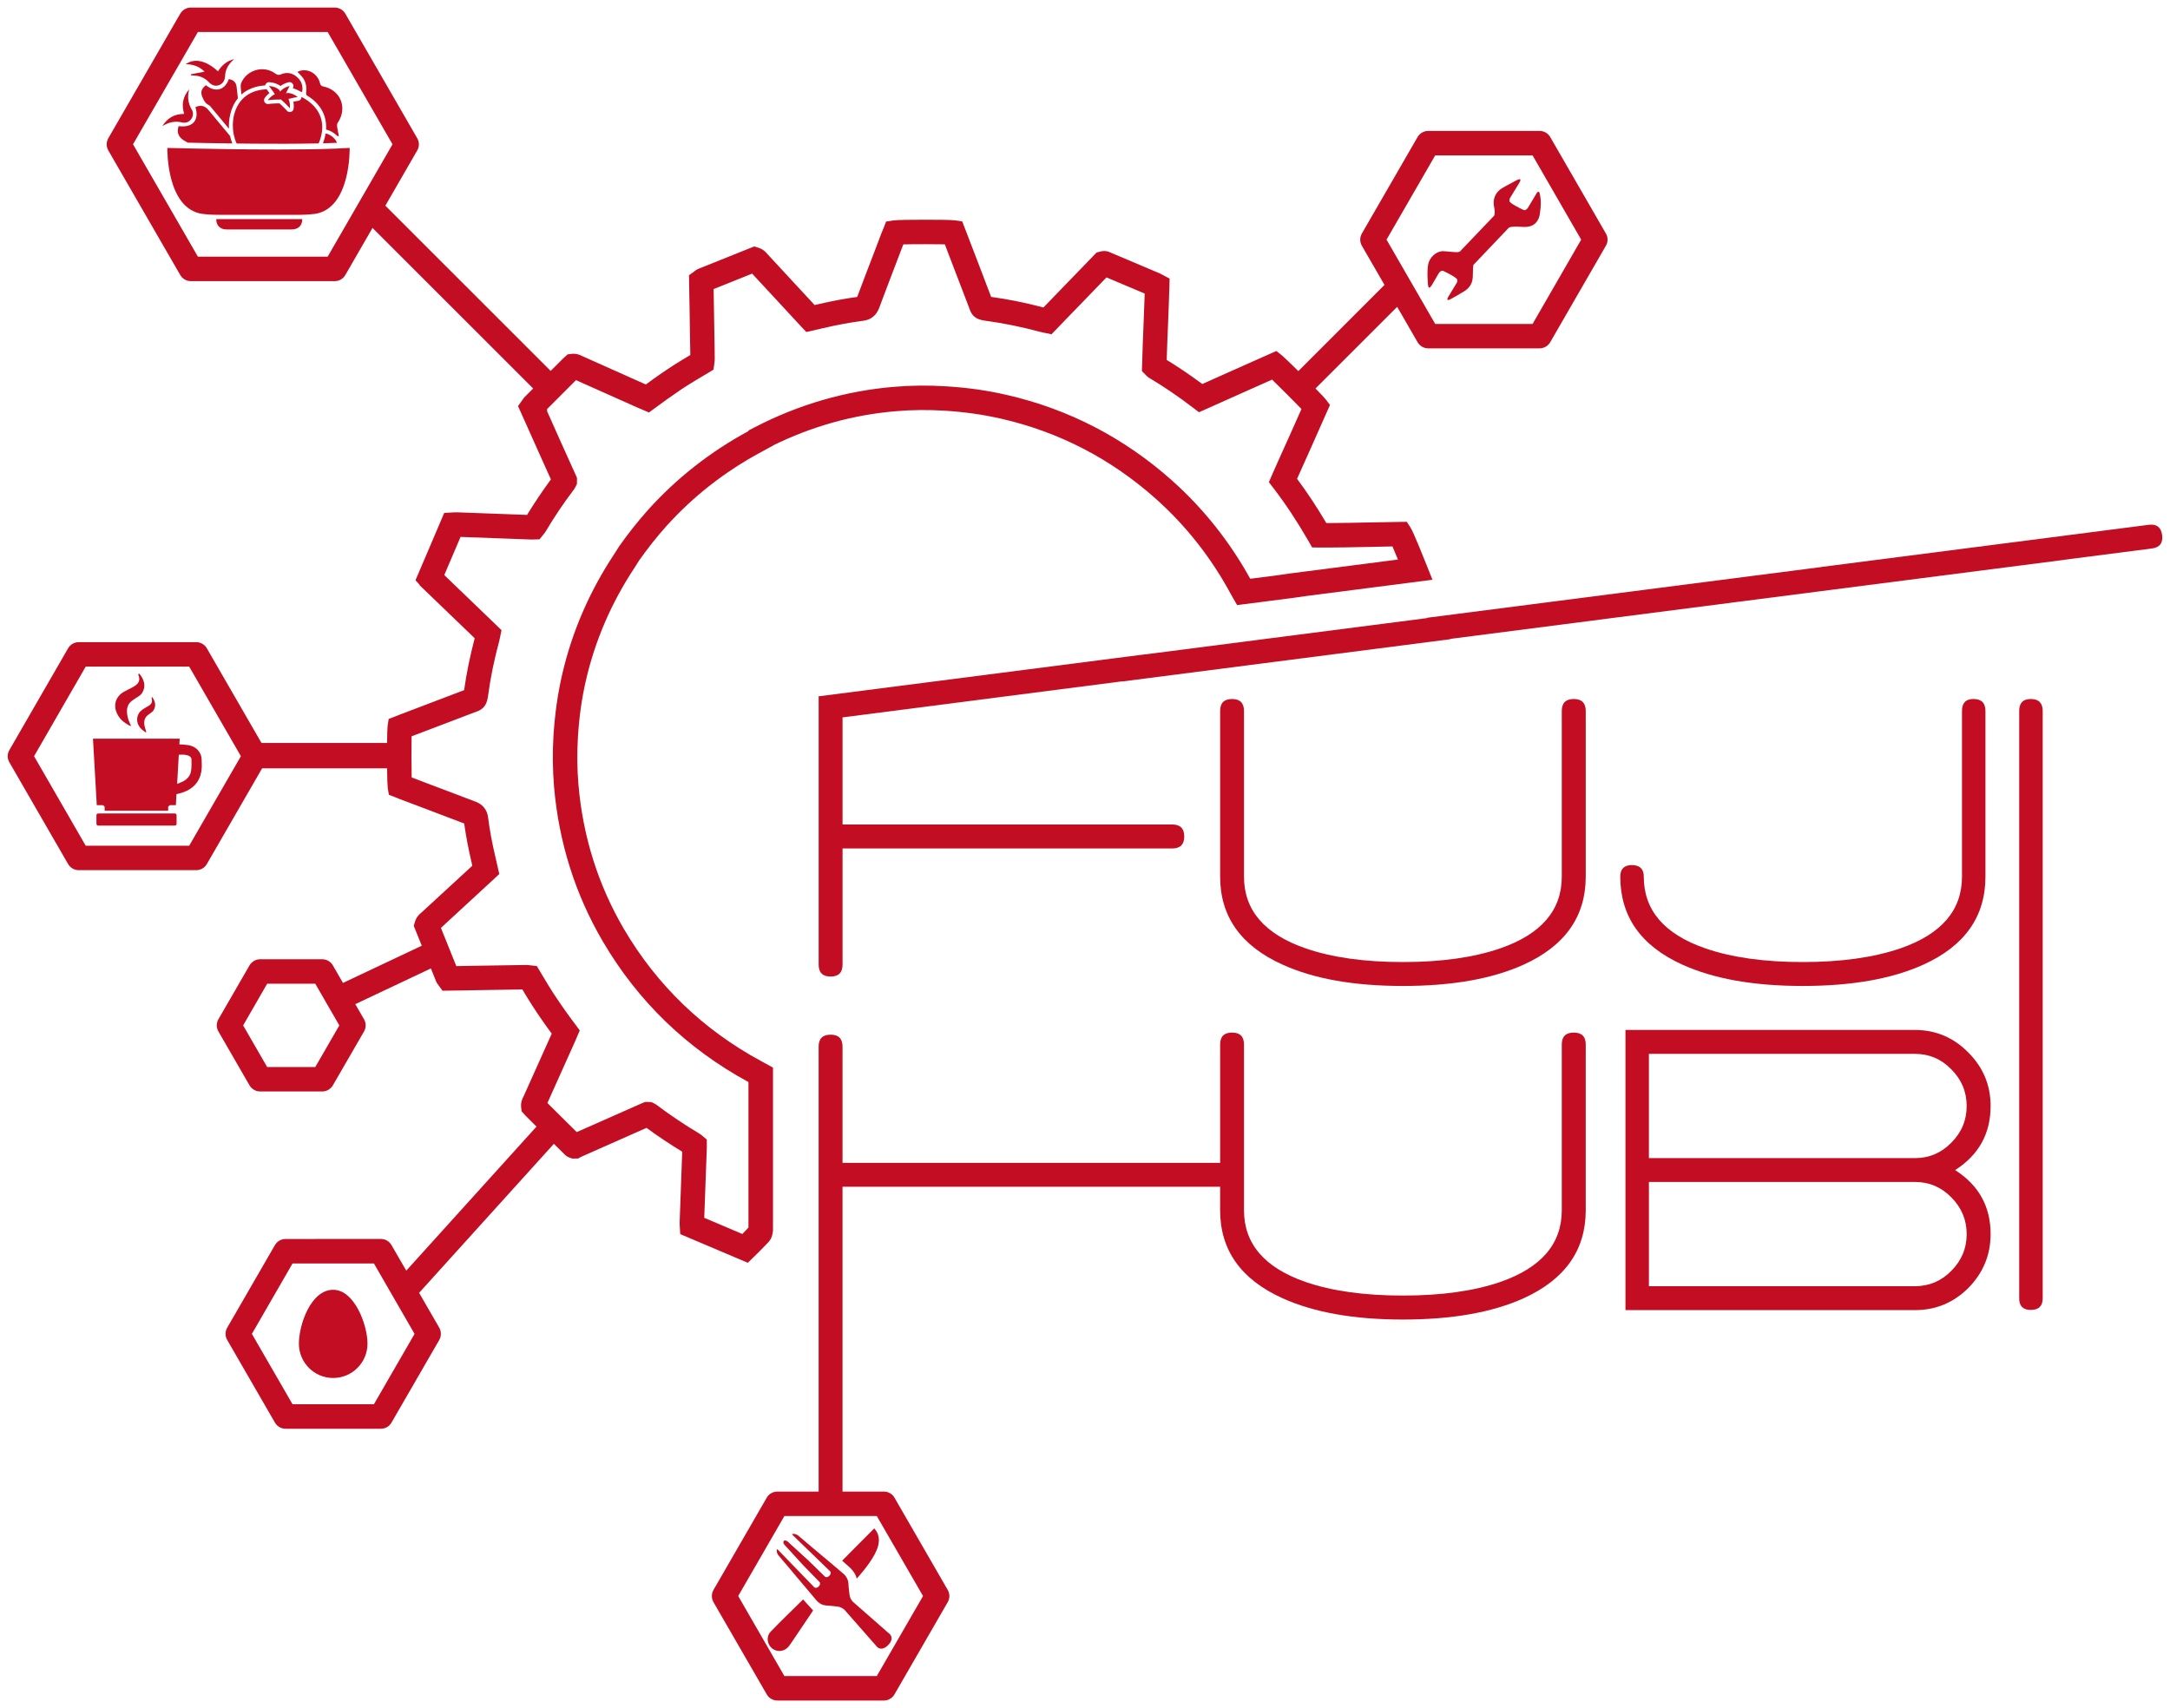 <?xml version="1.0" encoding="utf-8"?>
<!-- Generator: Adobe Illustrator 26.2.1, SVG Export Plug-In . SVG Version: 6.00 Build 0)  -->
<svg version="1.1" id="logomark_red" xmlns="http://www.w3.org/2000/svg" xmlns:xlink="http://www.w3.org/1999/xlink" x="0px" y="0px"
	 viewBox="0 0 282 222" style="enable-background:new 0 0 282 222;" xml:space="preserve">
<style type="text/css">
	.st0{fill:#c30d23;}
</style>
<path class="st0" d="M204.515,90.85c-1.035,0-1.556,0.518-1.556,1.554v21.537c0,4.363-2.662,7.47-7.992,9.316
	c-3.446,1.19-7.659,1.782-12.658,1.782c-4.994,0-9.215-0.593-12.649-1.782c-5.327-1.846-7.999-4.953-7.999-9.316V92.404
	c0-1.035-0.518-1.554-1.552-1.554c-1.034,0-1.548,0.518-1.548,1.554v21.537c0,5.172,2.695,8.988,8.101,11.427
	c4.071,1.852,9.285,2.779,15.646,2.779c6.404,0,11.639-0.927,15.71-2.779c5.365-2.439,8.055-6.254,8.055-11.427V92.404
	C206.075,91.368,205.549,90.85,204.515,90.85z"/>
<path class="st0" d="M218.61,125.367c4.074,1.852,9.285,2.779,15.654,2.779c6.402,0,11.635-0.927,15.705-2.779
	c5.37-2.439,8.047-6.254,8.047-11.427V92.404c0-1.035-0.513-1.554-1.555-1.554c-1,0-1.493,0.518-1.493,1.554v21.537
	c0,4.363-2.67,7.47-7.995,9.316c-3.474,1.19-7.71,1.782-12.709,1.782c-4.998,0-9.216-0.593-12.658-1.782
	c-5.326-1.846-7.991-4.953-7.991-9.316c0-1.003-0.516-1.504-1.553-1.504c-0.999,0-1.499,0.501-1.499,1.504
	C210.564,119.113,213.243,122.928,218.61,125.367z"/>
<path class="st0" d="M263.907,90.85c-1.008,0-1.504,0.518-1.504,1.554v31.631v1.673v9.739v21.894v11.413
	c0,0.997,0.496,1.498,1.504,1.498c1.031,0,1.549-0.501,1.549-1.498v-11.413v-21.894v-9.739v-1.673V92.404
	C265.455,91.368,264.937,90.85,263.907,90.85z"/>
<path class="st0" d="M258.687,143.746c0-2.702-0.963-5.011-2.881-6.935c-1.931-1.961-4.245-2.946-6.949-2.946h-37.622v36.412h37.622
	c2.704,0,5.018-0.965,6.949-2.888c1.919-1.961,2.881-4.291,2.881-6.992c0-3.583-1.539-6.364-4.611-8.319
	C257.148,150.116,258.687,147.337,258.687,143.746z M255.577,160.396c0,1.852-0.668,3.442-1.997,4.78
	c-1.303,1.325-2.874,1.993-4.723,1.993h-34.574v-13.549h34.574c1.848,0,3.42,0.67,4.723,2.001
	C254.909,156.955,255.577,158.551,255.577,160.396z M253.579,148.521c-1.303,1.331-2.874,2.001-4.723,2.001h-34.574v-13.549h34.574
	c1.848,0,3.42,0.668,4.723,2.007c1.33,1.325,1.997,2.92,1.997,4.766C255.577,145.6,254.909,147.188,253.579,148.521z"/>
<path class="st0" d="M279.242,68.208l-42.502,5.475v0.007l-8.785,1.132c0,0,0,0-0.004,0l-42.498,5.471v0.042l-36.491,4.7
	c-0.037,0.003-0.06-0.01-0.096,0l-42.494,5.468l0.015,0.125v34.739c0,1.042,0.518,1.555,1.557,1.555
	c1.035,0,1.548-0.513,1.548-1.555v-7.766v-7.326h42.852c1.034,0,1.553-0.521,1.553-1.557c0-1.036-0.518-1.557-1.553-1.557h-42.852
	v-10.74v-1.698v-1.097V93.24l36.363-4.69l0.003,0.019l42.497-5.475c0.107-0.013,0.186-0.055,0.281-0.078l37.049-4.773l42.492-5.469
	c0.021-0.003,0.037-0.016,0.049-0.016l11.41-1.47c1.028-0.135,1.47-0.708,1.343-1.741C280.84,68.523,280.259,68.079,279.242,68.208z
	"/>
<path class="st0" d="M43.296,167.634c-2.909,0-4.454,4.549-4.454,7.006c0,2.457,1.998,4.458,4.454,4.458
	c2.464,0,4.461-2.001,4.461-4.458C47.757,172.183,46.065,167.634,43.296,167.634z"/>
<path class="st0" d="M100.165,212.056c-0.637,0.65-0.485,1.685,0.21,2.22c0.706,0.527,1.674,0.366,2.206-0.4
	c0.285-0.392,0.557-0.81,0.837-1.222c0.746-1.12,1.501-2.226,2.247-3.334c-0.446-0.501-0.876-0.977-1.303-1.44
	C102.956,209.277,101.535,210.634,100.165,212.056z"/>
<path class="st0" d="M111.339,205.173c0.983-1.108,2.42-2.865,2.774-4.253c0.214-0.844,0.103-1.635-0.508-2.272
	c-1.199,1.198-2.985,3.018-4.166,4.195C110.14,203.518,111.058,204.04,111.339,205.173z"/>
<path class="st0" d="M97.93,163.401c0.592-0.565,1.134-1.132,1.663-1.679l0.283-0.296c0.285-0.302,0.463-0.7,0.534-1.178
	c0.055-0.257,0.047-0.487,0.044-0.649v-20.844l-1.496-0.817c-7.56-4.078-13.571-9.863-17.87-17.184
	c-3.352-5.719-5.338-12.029-5.914-18.755c-0.179-2.072-0.198-4.201-0.063-6.314c0.165-2.593,0.505-4.973,1.037-7.277
	c1.197-5.191,3.324-10.113,6.325-14.635c0.115-0.164,0.218-0.338,0.323-0.515c0.103-0.161,0.198-0.321,0.288-0.456
	c1.106-1.557,2.271-3.037,3.49-4.394c3.503-3.898,7.664-7.148,12.369-9.669c0.138-0.075,0.276-0.154,0.427-0.232
	c0.071-0.045,0.154-0.09,0.238-0.135l0.845-0.451v-0.022c5.057-2.494,10.43-3.993,15.99-4.455c2.08-0.18,4.22-0.2,6.348-0.062
	c2.603,0.164,4.999,0.505,7.32,1.039c7.533,1.721,14.294,5.23,20.116,10.428c3.918,3.5,7.194,7.669,9.726,12.371
	c0.088,0.171,0.188,0.344,0.292,0.518l0.526,0.907l7.316-0.939l1.575-0.229l16.494-2.123l-0.762-1.905
	c-0.283-0.72-1.724-4.336-2.104-4.901l-0.469-0.724l-0.868,0.01c-1.347,0.013-2.69,0.042-4.044,0.071
	c-1.815,0.039-3.691,0.077-5.547,0.08c-1.234-2.095-2.491-3.992-3.802-5.752c0.592-1.341,1.197-2.686,1.799-4.017
	c0.7-1.576,1.41-3.152,2.098-4.729l0.379-0.849l-0.556-0.74c-0.13-0.167-0.649-0.714-1.324-1.409l10.614-10.609l2.652,4.6
	c0.288,0.489,0.81,0.795,1.371,0.795h14.486c0.568,0,1.094-0.306,1.377-0.795l7.238-12.542c0.288-0.488,0.288-1.096,0-1.585
	l-7.238-12.545c-0.283-0.488-0.809-0.791-1.377-0.791h-14.486c-0.561,0-1.082,0.302-1.371,0.791l-7.244,12.545
	c-0.281,0.489-0.281,1.097,0,1.585l2.942,5.093l-11.198,11.201c-0.98-0.972-1.848-1.811-2.097-2.014l-0.763-0.598l-5.654,2.518
	c-1.314,0.592-2.633,1.181-3.963,1.773c-1.568-1.162-3.092-2.194-4.627-3.133c0.047-1.48,0.098-2.982,0.166-4.446
	c0.066-1.675,0.138-3.416,0.184-5.14l0.025-0.981l-0.94-0.505c-0.134-0.077-0.238-0.121-0.327-0.167
	c-1.162-0.492-2.314-0.981-3.474-1.473c-1.027-0.431-2.062-0.868-3.085-1.306l-0.125-0.052c-0.261-0.084-0.49-0.084-0.561-0.084
	c-0.221,0-0.383,0.042-0.473,0.065l-0.499,0.128l-6.909,7.141c-2.392-0.625-4.619-1.071-6.798-1.371
	c-0.617-1.614-1.232-3.23-1.848-4.841l-1.29-3.362c-0.06-0.16-0.119-0.315-0.179-0.462c-0.035-0.097-0.071-0.187-0.106-0.274
	l-0.336-0.872l-0.92-0.135c-0.465-0.071-2.348-0.084-3.854-0.084c-1.653,0-3.734,0.017-4.22,0.096l-0.899,0.142l-0.324,0.843
	c-0.031,0.061-0.055,0.122-0.079,0.187c-0.063,0.141-0.13,0.292-0.174,0.418l-0.899,2.367c-0.767,1.994-1.533,3.988-2.279,5.983
	c-1.623,0.219-3.308,0.534-5.124,0.959l-0.412,0.093l-2.695-2.911c-1.121-1.209-2.239-2.416-3.349-3.619l-0.055-0.055
	c-0.173-0.219-0.545-0.662-1.212-0.865l-0.54-0.164l-0.513,0.206c-2.231,0.901-4.478,1.798-6.72,2.695
	c-0.281,0.117-0.474,0.277-0.585,0.367l-0.651,0.472l0.035,2.345c0.016,0.65,0.025,1.299,0.037,1.949l0.072,4.709
	c0.003,0.264,0.011,0.541,0.019,0.807c0,0.19,0.003,0.376,0.003,0.563c0,0-0.003,0.006-0.011,0.006
	c-0.383,0.229-0.758,0.451-1.126,0.677c-0.678,0.412-1.282,0.798-1.846,1.177c-0.63,0.419-1.229,0.843-1.785,1.235
	c-0.343,0.238-0.675,0.482-1.01,0.733c-2.729-1.215-5.452-2.431-8.16-3.644l-0.06-0.029c-0.245-0.125-0.751-0.383-1.418-0.308
	l-0.521,0.064l-0.386,0.354c-0.08,0.065-0.163,0.141-0.242,0.219l-0.967,0.972c-0.206,0.206-0.407,0.405-0.613,0.608L50.079,26.732
	l4.142-7.18c0.287-0.488,0.287-1.093,0-1.586l-9.345-16.19C44.588,1.288,44.07,0.982,43.5,0.982H24.799
	c-0.56,0-1.086,0.306-1.374,0.795l-9.35,16.19c-0.277,0.492-0.277,1.097,0,1.586l9.35,16.193c0.287,0.489,0.814,0.795,1.374,0.795
	H43.5c0.57,0,1.087-0.305,1.376-0.795l3.533-6.124l20.879,20.87c-0.396,0.392-0.782,0.785-1.173,1.174L67.32,52.78l1.376,3.069
	c0.386,0.874,0.781,1.75,1.176,2.634c0.576,1.271,1.148,2.538,1.721,3.825c-1.108,1.512-2.152,3.061-3.102,4.615l-9.117-0.337
	c-0.189-0.007-0.382,0.006-0.572,0.019l-1.078,0.065l-1.679,3.944c-0.551,1.286-1.101,2.573-1.65,3.863l-0.402,0.939l0.505,0.55
	l0.011,0.075l0.368,0.356c2.242,2.159,4.52,4.356,6.81,6.556c-0.62,2.368-1.07,4.584-1.371,6.743
	c-1.548,0.598-3.094,1.184-4.65,1.77c-1.189,0.456-2.385,0.91-3.558,1.357c-0.146,0.059-0.295,0.116-0.445,0.174
	c-0.095,0.042-0.195,0.077-0.282,0.112l-0.872,0.331l-0.138,0.927c-0.036,0.254-0.057,1.126-0.071,2.2H33.983L26.88,84.259
	c-0.281-0.491-0.814-0.798-1.375-0.798H10.231c-0.569,0-1.094,0.306-1.381,0.798L1.217,97.492c-0.289,0.482-0.289,1.094,0,1.582
	l7.632,13.227c0.287,0.493,0.813,0.796,1.381,0.796h15.275c0.561,0,1.093-0.302,1.375-0.796l7.184-12.442h16.239
	c0.011,1.248,0.049,2.285,0.084,2.541l0.15,0.901l0.848,0.324c0.067,0.023,0.134,0.052,0.197,0.081
	c0.138,0.058,0.276,0.116,0.395,0.161l2.338,0.881c2.002,0.769,4.011,1.531,6.009,2.284c0.222,1.595,0.537,3.274,0.969,5.095
	l0.081,0.398l-6.533,6.014l-0.049,0.046c-0.22,0.181-0.668,0.547-0.864,1.215l-0.159,0.535l0.206,0.513
	c0.279,0.696,0.556,1.378,0.836,2.067l-10.238,4.838l-1.314-2.278c-0.282-0.49-0.814-0.798-1.375-0.798h-8.082
	c-0.567,0-1.088,0.308-1.377,0.798l-4.04,6.998c-0.287,0.489-0.287,1.094,0,1.589l4.04,7c0.288,0.487,0.81,0.798,1.377,0.798h8.082
	c0.561,0,1.093-0.31,1.375-0.798l4.047-7c0.285-0.495,0.285-1.1,0-1.589l-1.134-1.961l9.827-4.645
	c0.222,0.547,0.45,1.106,0.663,1.659c0.122,0.291,0.281,0.477,0.378,0.599l0.466,0.642l2.093-0.032
	c0.735-0.012,1.465-0.032,2.207-0.038l6.08-0.098c0.221,0.38,0.445,0.766,0.674,1.126c0.384,0.625,0.779,1.241,1.178,1.834
	c0.439,0.656,0.868,1.273,1.235,1.788c0.241,0.34,0.485,0.662,0.726,0.997c-1.215,2.709-2.428,5.417-3.636,8.106l-0.024,0.052
	c-0.13,0.245-0.391,0.74-0.315,1.422l0.063,0.521l0.347,0.38c0.073,0.089,0.143,0.173,0.231,0.251
	c0.454,0.45,0.907,0.899,1.354,1.351l-16.923,18.721l-1.922-3.32c-0.28-0.489-0.798-0.798-1.374-0.798H37.106
	c-0.569,0-1.094,0.308-1.378,0.798l-6.204,10.738c-0.283,0.495-0.283,1.1,0,1.587l6.204,10.744c0.284,0.49,0.81,0.798,1.378,0.798
	h12.397c0.576,0,1.093-0.308,1.374-0.798l6.207-10.744c0.279-0.487,0.279-1.092,0-1.587l-2.619-4.535l17.511-19.366
	c0.474,0.458,0.941,0.921,1.413,1.391c0.209,0.213,0.477,0.366,0.771,0.45l0.201,0.071h0.261c0.016,0,0.035,0,0.051,0l0.466-0.006
	l0.299-0.181l2.917-1.293c1.876-0.829,3.756-1.659,5.663-2.508c1.507,1.106,3.056,2.135,4.638,3.099l-0.328,9.039
	c-0.019,0.225,0,0.412,0.005,0.573l0.066,1.1l8.782,3.726L97.93,163.401z M186.511,20.196h12.654l6.316,10.95l-6.316,10.956h-12.654
	l-6.326-10.956L186.511,20.196z M42.58,33.362H25.719l-8.432-14.607l8.432-14.598H42.58l8.43,14.598L42.58,33.362z M24.586,109.921
	H11.14L4.426,98.284L11.14,86.64h13.446l6.72,11.644L24.586,109.921z M40.971,138.684h-6.253l-3.12-5.411l3.12-5.417h6.253
	l3.126,5.417L40.971,138.684z M48.591,182.514H38.018l-5.284-9.147l5.284-9.155h10.573l5.282,9.155L48.591,182.514z M91.519,158.28
	l0.332-9.008c0.003-0.101,0.003-0.199,0.003-0.302l-0.003-0.867l-0.581-0.477l-0.036-0.032c-0.083-0.07-0.222-0.193-0.407-0.296
	c-1.878-1.112-3.726-2.359-5.498-3.692c-0.147-0.104-0.277-0.173-0.348-0.205l-0.336-0.167h-0.252c-0.013,0-0.017,0-0.025,0
	l-0.11-0.014c-0.031-0.006-0.067-0.006-0.098-0.006l-0.344,0.012l-0.355,0.149c-0.08,0.032-0.153,0.058-0.224,0.096
	c-2.065,0.907-4.114,1.814-6.172,2.735l-2.117,0.933c-1.267-1.255-2.534-2.517-3.809-3.778c1.181-2.624,2.357-5.25,3.541-7.888
	c0.076-0.161,0.15-0.32,0.214-0.501l0.45-1.042l-0.533-0.726c-0.154-0.213-0.311-0.42-0.474-0.63
	c-0.256-0.354-0.516-0.708-0.769-1.062c-0.36-0.495-0.77-1.094-1.185-1.711c-0.383-0.559-0.755-1.146-1.116-1.737
	c-0.226-0.368-0.443-0.728-0.664-1.1c-0.142-0.239-0.281-0.483-0.438-0.734l-0.399-0.668l-0.849-0.098
	c-0.13-0.02-0.312-0.044-0.569-0.044c0,0,0,0-0.004,0l-6.586,0.102c-0.734,0.02-1.469,0.026-2.202,0.04l-0.253,0.006
	c-0.672-1.659-1.34-3.32-2.002-4.967l6.293-5.803c0.21-0.187,0.403-0.366,0.625-0.573l0.668-0.631l-0.502-2.185
	c-0.442-1.872-0.754-3.564-0.955-5.165c-0.119-0.979-0.683-1.686-1.615-2.046c-2.128-0.795-4.244-1.602-6.369-2.41l-1.946-0.743
	c-0.033-1.383-0.036-3.963-0.012-5.345c1.105-0.422,2.21-0.841,3.312-1.261c1.606-0.615,3.213-1.225,4.836-1.84
	c0.076-0.029,0.143-0.052,0.203-0.071c1.254-0.419,1.471-1.217,1.606-2.216c0.296-2.23,0.766-4.514,1.428-6.981
	c0.044-0.145,0.071-0.289,0.099-0.441l0.201-0.985l-0.627-0.611c-2.291-2.2-4.569-4.394-6.811-6.553
	c0.415-0.962,0.822-1.921,1.231-2.882l0.885-2.075l9.084,0.335l0.146,0.003l1.031-0.023l0.477-0.592
	c0.072-0.081,0.19-0.212,0.312-0.412c1.097-1.856,2.337-3.705,3.688-5.48c0.09-0.129,0.152-0.248,0.209-0.361l0.177-0.337
	l0.008-0.807l-0.138-0.315c-0.698-1.554-1.387-3.084-2.081-4.609c-0.386-0.878-0.782-1.76-1.173-2.635l-0.477-1.064l-0.017-0.318
	c1.099-1.104,2.204-2.213,3.317-3.323l0.439-0.438c2.641,1.181,5.284,2.357,7.927,3.538c0.155,0.072,0.304,0.132,0.478,0.203
	l1.074,0.464l1.275-0.933c0.383-0.284,0.766-0.563,1.161-0.843c0.536-0.38,1.117-0.785,1.714-1.191
	c0.532-0.354,1.101-0.717,1.745-1.106c0.355-0.223,0.711-0.432,1.077-0.644c0.25-0.151,0.51-0.302,0.766-0.457l0.656-0.399
	l0.11-0.821c0.015-0.132,0.047-0.328,0.047-0.557c0-0.379-0.008-0.759-0.011-1.138c-0.013-0.258-0.013-0.515-0.013-0.792
	l-0.079-4.71c-0.012-0.656-0.024-1.306-0.031-1.961l-0.013-0.49c1.674-0.669,3.349-1.338,5.007-2.007
	c1.026,1.107,2.057,2.213,3.083,3.323l2.763,2.988c0.186,0.2,0.363,0.396,0.572,0.612l0.625,0.665l2.187-0.501
	c1.875-0.441,3.574-0.75,5.208-0.962c0.975-0.116,1.677-0.672,2.049-1.608c0.79-2.117,1.596-4.227,2.404-6.337l0.758-1.981
	c0.64-0.017,1.608-0.026,2.873-0.026c1.123,0,1.96,0.009,2.52,0.019l1.196,3.126c0.645,1.673,1.28,3.343,1.924,5.019
	c0.032,0.077,0.055,0.147,0.076,0.202c0.41,1.261,1.21,1.464,2.209,1.605c2.244,0.299,4.545,0.769,7.012,1.431
	c0.142,0.036,0.293,0.068,0.451,0.1l0.991,0.206l7.15-7.391c0.734,0.311,1.477,0.624,2.218,0.939
	c0.917,0.392,1.84,0.779,2.749,1.161c-0.041,1.361-0.099,2.728-0.154,4.05c-0.072,1.757-0.142,3.574-0.19,5.352l-0.02,0.672
	l0.51,0.518c0.087,0.097,0.22,0.232,0.418,0.363l0.047,0.023c1.884,1.123,3.748,2.387,5.69,3.873l0.753,0.572l0.857-0.379
	c1.63-0.727,3.235-1.441,4.828-2.161l3.816-1.699c1.018,0.988,2.854,2.825,3.817,3.821c-0.553,1.254-1.114,2.503-1.674,3.757
	c-0.738,1.625-1.47,3.253-2.192,4.897l-0.37,0.858l0.576,0.743c1.595,2.078,3.102,4.356,4.595,6.948l0.454,0.791l0.907,0.007
	c2.196,0.012,4.407-0.033,6.551-0.078c0.992-0.019,1.982-0.045,2.978-0.062c0.196,0.442,0.442,1.034,0.713,1.705l-13.992,1.802
	l-1.574,0.228l-3.629,0.466c-2.674-4.835-6.081-9.119-10.137-12.747c-6.222-5.555-13.463-9.309-21.521-11.149
	c-2.492-0.579-5.05-0.94-7.825-1.113c-2.282-0.148-4.583-0.129-6.814,0.064c-6.29,0.528-12.366,2.291-18.052,5.231l-0.86,0.444
	v0.078c-4.962,2.683-9.35,6.131-13.065,10.261c-1.295,1.448-2.546,3.024-3.727,4.697c-0.138,0.199-0.264,0.405-0.391,0.618
	c-0.084,0.141-0.165,0.276-0.261,0.412c-3.213,4.838-5.495,10.117-6.773,15.678c-0.57,2.471-0.928,5.015-1.115,7.785
	c-0.141,2.277-0.117,4.561,0.068,6.786c0.616,7.199,2.744,13.959,6.34,20.096c4.564,7.786,10.937,13.935,18.924,18.272v18.914
	c-0.264,0.276-0.524,0.553-0.793,0.835L91.519,158.28z"/>
<path class="st0" d="M204.515,134.206c-1.035,0-1.556,0.509-1.556,1.552v21.538c0,4.362-2.662,7.47-7.992,9.322
	c-3.446,1.183-7.659,1.768-12.658,1.768c-4.994,0-9.215-0.585-12.649-1.768c-5.327-1.852-7.999-4.959-7.999-9.322v-21.538
	c0-1.042-0.518-1.552-1.552-1.552c-1.034,0-1.548,0.509-1.548,1.552v6.123v0.619v8.634h-16.839h-0.809h-31.424v-15.099
	c0-1.042-0.513-1.558-1.548-1.558c-1.038,0-1.557,0.515-1.557,1.558v31.136v2.168v24.524h-5.365c-0.568,0-1.097,0.296-1.377,0.792
	l-6.923,11.991c-0.279,0.495-0.279,1.094,0,1.589l6.923,11.985c0.279,0.495,0.809,0.798,1.377,0.798h13.845
	c0.565,0,1.094-0.302,1.376-0.798l6.921-11.985c0.285-0.495,0.285-1.094,0-1.589l-6.921-11.991
	c-0.281-0.495-0.811-0.792-1.376-0.792h-5.376v-24.524v-2.168v-12.93h31.424h0.809h16.839v3.056c0,5.172,2.695,8.988,8.101,11.432
	c4.071,1.846,9.285,2.773,15.646,2.773c6.404,0,11.639-0.927,15.71-2.773c5.365-2.445,8.055-6.26,8.055-11.432v-21.538
	C206.075,134.715,205.549,134.206,204.515,134.206z M113.944,197.041l6.009,10.396l-6.009,10.402h-12.01l-6.002-10.402l6.002-10.396
	H113.944z"/>
<path class="st0" d="M23.306,96.746l0.049-0.74h-0.44H12.082l0.494,8.643h0.793c0,0,0.23,0.141,0.23,0.232c0,0.092,0,0.491,0,0.491
	h1.512c0.052,0,0.106,0,0.162,0c1.634-0.006,3.268-0.006,4.908,0c0.047,0,0.102,0,0.149,0h1.525c0,0,0-0.399,0-0.491
	c0-0.09,0.233-0.232,0.233-0.232h0.769l0.073-1.435c0.307-0.071,0.615-0.141,0.907-0.248c1.243-0.45,2.065-1.293,2.315-2.625
	c0.099-0.54,0.074-1.08,0.052-1.621c-0.013-0.373-0.116-0.726-0.336-1.032c-0.36-0.524-0.893-0.769-1.501-0.858
	C24.02,96.778,23.678,96.772,23.306,96.746z M24.883,98.712c0.008,0.488,0.019,0.978-0.049,1.457
	c-0.086,0.65-0.493,1.106-1.069,1.403c-0.225,0.112-0.466,0.193-0.746,0.308l0.217-3.783c0.458-0.023,0.901-0.052,1.327,0.151
	C24.76,98.342,24.883,98.496,24.883,98.712z"/>
<path class="st0" d="M22.636,105.727c-1.631,0-3.265,0-4.896,0c-1.631,0-3.27,0-4.908,0c-0.241,0-0.3,0.058-0.3,0.296
	c0,0.321,0,0.642,0,0.965c0,0.258,0.06,0.315,0.315,0.315c0.881,0,1.752,0,2.626,0c2.385,0,4.769,0,7.162,0
	c0.269,0,0.315-0.058,0.315-0.322c0-0.315-0.003-0.627-0.003-0.942C22.948,105.779,22.891,105.727,22.636,105.727z"/>
<path class="st0" d="M16.76,94.27c0.07,0.038,0.146,0.068,0.222,0.097c0.015-0.013,0.028-0.026,0.039-0.039
	c-0.047-0.103-0.095-0.206-0.141-0.309c-0.258-0.54-0.396-1.1-0.38-1.698c0.028-0.508,0.229-0.914,0.624-1.222
	c0.19-0.148,0.399-0.276,0.605-0.412c0.281-0.183,0.58-0.347,0.758-0.65c0.524-0.868,0.233-1.712-0.352-2.445
	c-0.023-0.026-0.096-0.039-0.117-0.023c-0.024,0.016-0.052,0.075-0.044,0.119c0,0.052,0.036,0.106,0.055,0.161
	c0.162,0.488,0.041,0.894-0.371,1.202c-0.134,0.109-0.276,0.193-0.427,0.274c-0.358,0.196-0.733,0.363-1.085,0.563
	c-1.146,0.624-1.488,1.82-0.88,2.966C15.604,93.497,16.137,93.929,16.76,94.27z"/>
<path class="st0" d="M18.063,92.68c-0.43,0.685-0.276,1.544,0.352,2.114c0.165,0.151,0.358,0.273,0.532,0.402
	c0.028-0.013,0.049-0.039,0.062-0.055c-0.014-0.058-0.035-0.112-0.052-0.174c-0.066-0.244-0.157-0.478-0.193-0.723
	c-0.087-0.599,0.08-1.094,0.617-1.428c0.11-0.075,0.222-0.154,0.323-0.238c0.091-0.072,0.181-0.148,0.241-0.245
	c0.364-0.605,0.237-1.133-0.125-1.679c-0.021-0.026-0.048-0.033-0.102-0.068c0,0.081-0.017,0.131,0,0.18
	c0.102,0.46,0.019,0.694-0.375,0.955c-0.242,0.161-0.521,0.283-0.763,0.458C18.392,92.32,18.19,92.481,18.063,92.68z"/>
<path class="st0" d="M187.581,35.224c0.383,0.18,1.715,0.837,1.788,1.113c0,0,0.044,0.132-0.011,0.344c0,0.004,0,0.004,0,0.004
	c-0.388,0.637-0.779,1.273-1.162,1.91c-0.046,0.072-0.081,0.155-0.097,0.239c-0.033,0.128,0.039,0.19,0.173,0.148
	c0.076-0.026,0.163-0.059,0.237-0.1c0.578-0.324,1.162-0.647,1.721-0.994c0.719-0.428,1.134-1.051,1.162-1.905
	c0.013-0.398,0.019-0.804,0.035-1.203c0.008-0.122,0.021-0.235,0.044-0.347l4.64-4.871c0.201-0.064,0.419-0.096,0.643-0.109
	c0.493-0.032,1.124,0.078,1.626,0.036c1.007-0.073,1.627-0.727,1.745-1.791c0.052-0.451,0.111-0.827,0.104-1.365
	c0-0.373-0.041-0.801-0.15-1.219c-0.013-0.075-0.07-0.196-0.114-0.196c-0.072-0.007-0.178,0.051-0.225,0.112
	c-0.187,0.295-0.352,0.595-0.534,0.897c-0.22,0.373-0.453,0.753-0.675,1.126c-0.125,0.154-0.326,0.334-0.568,0.225
	c-0.387-0.18-1.713-0.836-1.793-1.113c0,0-0.03-0.122,0.013-0.308c0.024-0.062,0.055-0.119,0.09-0.187
	c0.387-0.631,0.778-1.267,1.165-1.904c0.048-0.083,0.095-0.167,0.126-0.258c0.016-0.058,0.036-0.148,0-0.18
	c-0.032-0.036-0.126-0.036-0.181-0.02c-0.096,0.026-0.21,0.065-0.293,0.116c-0.559,0.321-1.303,0.682-1.859,1.016
	c-0.698,0.425-1.097,1.043-1.129,1.885c-0.003,0.454,0.173,0.859,0.138,1.313c-0.008,0.128-0.019,0.244-0.044,0.366l-4.489,4.703
	c-0.07,0.026-0.154,0.046-0.233,0.058c-0.415,0.052-1.788-0.147-2.061-0.121c-0.868,0.092-1.58,0.807-1.797,1.627
	c-0.06,0.245-0.076,0.508-0.094,0.766c-0.036,0.642-0.005,1.319,0.047,1.93c0.013,0.104,0.024,0.206,0.056,0.305
	c0.047,0.132,0.142,0.155,0.237,0.052c0.099-0.102,0.185-0.225,0.261-0.347c0.279-0.479,0.553-0.962,0.836-1.444
	C187.056,35.375,187.298,35.095,187.581,35.224z"/>
<path class="st0" d="M101.934,200.765c0.873,0.947,1.651,1.802,2.428,2.652l2.149,2.212c0.117,0.135,0.071,0.386-0.124,0.573
	c-0.185,0.187-0.443,0.225-0.573,0.096l-4.815-4.971c-0.102,0.167-0.092,0.501,0.182,0.847c1.867,2.168,3.087,3.688,4.911,5.817
	c0.395,0.458,0.864,0.682,1.465,0.688c0.41,0.02,0.829,0.084,1.247,0.123c0.513,0.064,0.896,0.314,1.201,0.72l3.994,4.547
	c0,0.006,0.562,0.599,1.406-0.245h0.004c0.844-0.849,0.253-1.414,0.245-1.414l-4.549-3.989c-0.407-0.302-0.656-0.688-0.71-1.198
	c-0.044-0.418-0.115-0.835-0.127-1.253c-0.015-0.599-0.237-1.068-0.695-1.454c-2.13-1.834-3.642-3.049-5.808-4.909
	c-0.358-0.283-0.689-0.288-0.86-0.193l4.979,4.818c0.13,0.123,0.083,0.38-0.102,0.573c-0.177,0.187-0.435,0.239-0.569,0.116
	l-2.21-2.148c-0.849-0.772-1.707-1.55-2.654-2.425c-0.221-0.193-0.419-0.141-0.486-0.072
	C101.791,200.341,101.745,200.546,101.934,200.765z"/>
<path class="st0" d="M23.653,15.911c0.456,0.106,0.896-0.019,1.189-0.428c0.278-0.383,0.312-0.827,0.092-1.212
	c-0.507-0.849-0.605-1.718-0.348-2.657c-0.803,0.92-1.03,1.961-0.652,3.191c-1.274-0.003-2.202,0.547-2.834,1.588
	C21.893,15.895,22.717,15.692,23.653,15.911z"/>
<path class="st0" d="M29.296,29.814c0.287,0.026,0.584,0.009,0.873,0.009c2.565,0,5.127,0.004,7.694,0
	c0.903,0,1.406-0.478,1.421-1.348c-3.748,0-7.466,0-11.178,0C28.083,29.241,28.566,29.772,29.296,29.814z"/>
<path class="st0" d="M24.807,9.657c0.003,0.042,0.003,0.091,0.016,0.135c0.111,0.01,0.217,0.02,0.323,0.02
	c0.771,0.019,1.438,0.285,1.975,0.848c0.374,0.406,0.827,0.602,1.369,0.399c0.526-0.215,0.738-0.662,0.762-1.216
	c0.044-0.901,0.505-1.576,1.181-2.155c-0.92,0.213-1.591,0.763-2.104,1.583c-1.536-1.415-3.053-1.75-4.193-0.926
	c0.939,0.013,1.764,0.276,2.448,0.968C25.972,9.427,25.391,9.545,24.807,9.657z"/>
<path class="st0" d="M23.209,16.393c-0.258,0.798-0.028,1.371,0.611,1.808c0.198,0.125,0.388,0.238,0.594,0.341
	c1.515,0.039,3.548,0.07,5.779,0.099c-0.126-0.315-0.226-0.641-0.299-0.972c-0.933-1.122-1.856-2.242-2.796-3.361
	c-0.477-0.573-1.031-0.695-1.706-0.38C25.912,15.516,25.13,16.651,23.209,16.393z"/>
<path class="st0" d="M39.779,12.038c-0.016,0.102,0.015,0.238,0.064,0.34c1.763,1.042,2.652,2.599,2.529,4.465
	c0.586,0.122,1.074,0.451,1.514,0.868c0.05-0.019,0.101-0.032,0.149-0.051c-0.076-0.386-0.17-0.766-0.222-1.155
	c-0.019-0.171-0.023-0.396,0.06-0.525c1.33-1.936,0.412-4.287-1.879-4.747c-0.25-0.052-0.339-0.161-0.407-0.409
	c-0.32-1.361-1.773-2.075-2.933-1.483c0.257,0.277,0.545,0.534,0.754,0.843C39.782,10.742,39.866,11.375,39.779,12.038z"/>
<path class="st0" d="M26.766,11.073c-0.629,0.466-0.746,0.956-0.431,1.628c0.174,0.379,0.355,0.73,0.762,0.936
	c0.21,0.1,0.359,0.324,0.513,0.518c0.719,0.858,1.433,1.718,2.147,2.579c-0.039-0.637,0.016-1.28,0.174-1.914
	c0.194-0.814,0.529-1.496,0.984-2.049c-0.052-0.482-0.099-0.965-0.162-1.444c-0.071-0.628-0.375-0.93-1.018-1.045
	C29.213,11.784,27.914,12.025,26.766,11.073z"/>
<path class="st0" d="M31.369,12.289c0.785-0.701,1.832-1.107,3.091-1.19c0.011-0.048,0.019-0.09,0.044-0.128
	c0.083-0.177,0.264-0.289,0.446-0.289c0.091,0,0.824,0.019,1.508,0.495c0.502-0.38,1.015-0.482,1.091-0.495
	c0.188-0.033,0.383,0.045,0.489,0.199c0.119,0.158,0.13,0.364,0.036,0.534c0,0-0.011,0.02-0.024,0.039
	c0.376,0.122,0.735,0.279,1.093,0.485c0.005,0.01,0.024,0,0.119,0.01c0.146-0.759-0.071-1.389-0.608-1.888
	c-0.613-0.573-1.352-0.737-2.125-0.403c-0.323,0.135-0.505,0.075-0.769-0.112c-1.509-1.1-3.708-0.473-4.426,1.264
	c-0.076,0.2-0.052,0.443-0.041,0.669C31.317,11.749,31.345,12.018,31.369,12.289z"/>
<path class="st0" d="M42.222,17.821c-0.068,0.277-0.158,0.544-0.256,0.805c0.643-0.013,1.259-0.039,1.827-0.065
	c-0.202-0.566-0.872-1.113-1.48-1.215C42.285,17.5,42.262,17.661,42.222,17.821z"/>
<path class="st0" d="M30.373,17.477c0.084,0.409,0.209,0.798,0.375,1.168c0.179,0.01,0.363,0.01,0.558,0.013
	c0.011,0,0.015,0,0.028,0c0.074,0,0.149,0,0.22,0c0.158,0.007,0.325,0.007,0.494,0.007c1.571,0.013,3.202,0.025,4.792,0.019
	c0.154,0,0.312,0,0.466,0c1.227-0.006,2.421-0.013,3.542-0.039c0.039,0,0.087,0,0.122,0c0.146-0.003,0.295-0.003,0.438-0.006
	c0.13-0.302,0.246-0.608,0.316-0.94c0.103-0.395,0.149-0.775,0.154-1.132c0.007-0.611-0.118-1.165-0.34-1.663
	c-0.4-0.9-1.149-1.627-2.108-2.171c-0.086-0.045-0.17-0.089-0.254-0.135c0,0.055-0.004,0.109-0.023,0.161
	c-0.035,0.128-0.119,0.222-0.23,0.284c-0.052,0.032-0.109,0.058-0.177,0.064c0,0-0.268,0.039-0.621,0.109
	c0.094,0.49,0.04,0.868,0.029,0.93c-0.024,0.19-0.166,0.347-0.352,0.399c-0.047,0.013-0.09,0.019-0.138,0.019
	c-0.142,0-0.28-0.058-0.37-0.17c-0.013-0.003-0.456-0.502-0.969-0.959c-0.008,0-0.011,0-0.019,0h-0.119
	c-0.67,0-1.31,0.078-1.314,0.078c-0.194,0.026-0.383-0.061-0.485-0.226c-0.103-0.167-0.103-0.373,0-0.534
	c0.031-0.051,0.241-0.363,0.628-0.659c-0.004,0-0.004,0-0.004,0c-0.056-0.075-0.102-0.145-0.159-0.216
	c-0.082-0.116-0.152-0.216-0.209-0.284c-0.196,0.013-0.383,0.029-0.568,0.058c-1.046,0.142-1.954,0.551-2.622,1.287
	c-0.17,0.177-0.322,0.37-0.452,0.592c-0.255,0.402-0.451,0.862-0.589,1.409C30.213,15.801,30.213,16.664,30.373,17.477z"/>
<path class="st0" d="M38.68,12.613c0,0-0.505-0.466-1.232-0.533c0,0-0.13,0-0.283,0.061c0.035-0.083,0.071-0.167,0.107-0.245
	c0.024-0.039,0.035-0.071,0.046-0.102c0.068-0.142,0.13-0.264,0.187-0.36c0.019-0.046,0.036-0.078,0.047-0.109
	c0.055-0.097,0.083-0.155,0.083-0.155s-0.13,0.033-0.32,0.107c-0.056,0.016-0.11,0.039-0.17,0.068
	c-0.166,0.078-0.359,0.196-0.545,0.354c-0.012,0.016-0.023,0.026-0.036,0.039c-0.027,0.029-0.062,0.061-0.098,0.09
	c0,0-0.019,0.039-0.051,0.09c-0.039-0.1-0.088-0.174-0.13-0.222c-0.003-0.004-0.003-0.004-0.003-0.004
	c-0.033-0.045-0.065-0.071-0.065-0.071c-0.256-0.199-0.54-0.305-0.774-0.367c-0.284-0.07-0.493-0.07-0.493-0.07
	s0.043,0.052,0.115,0.145c0.055,0.068,0.125,0.157,0.204,0.266c0.036,0.052,0.083,0.109,0.127,0.167
	c0.075,0.109,0.158,0.232,0.245,0.361c0.027,0.042,0.052,0.08,0.083,0.122c-0.594,0.276-0.917,0.778-0.917,0.778
	s0.73-0.097,1.485-0.083c0.087,0,0.154-0.01,0.209-0.019c0.036,0.029,0.062,0.071,0.111,0.102c0.567,0.495,1.053,1.042,1.053,1.042
	s0.094-0.605-0.177-1.209c0.245-0.065,0.477-0.11,0.675-0.154C38.469,12.643,38.68,12.613,38.68,12.613z"/>
<path class="st0" d="M45.44,19.224c-1.062,0.071-2.369,0.122-3.821,0.155c-0.198,0.006-0.404,0.006-0.601,0.009
	c-0.202,0.01-0.403,0.01-0.617,0.013c-1.325,0.02-2.747,0.029-4.184,0.029c-1.152,0-2.318-0.006-3.458-0.013
	c-0.102,0-0.206,0-0.304,0c-0.237-0.009-0.47-0.009-0.695-0.013c-0.217,0-0.415-0.003-0.616-0.003
	c-0.206-0.003-0.402-0.003-0.6-0.003c-4.316-0.058-7.944-0.148-8.793-0.17c-0.009,0.222-0.119,7.832,4.485,8.563
	c0,0,0.956,0.131,2.072,0.131c0.008,0,0.013-0.01,0.021-0.01c0.036,0.004,0.074,0.01,0.109,0.01c3.462,0.007,6.914,0.007,10.369,0
	c0.011,0,0.031,0,0.047-0.006c0.013,0.006,0.019,0.006,0.032,0.006c1.118,0,2.069-0.128,2.069-0.128
	C45.598,27.054,45.444,19.327,45.44,19.224z"/>
</svg>
